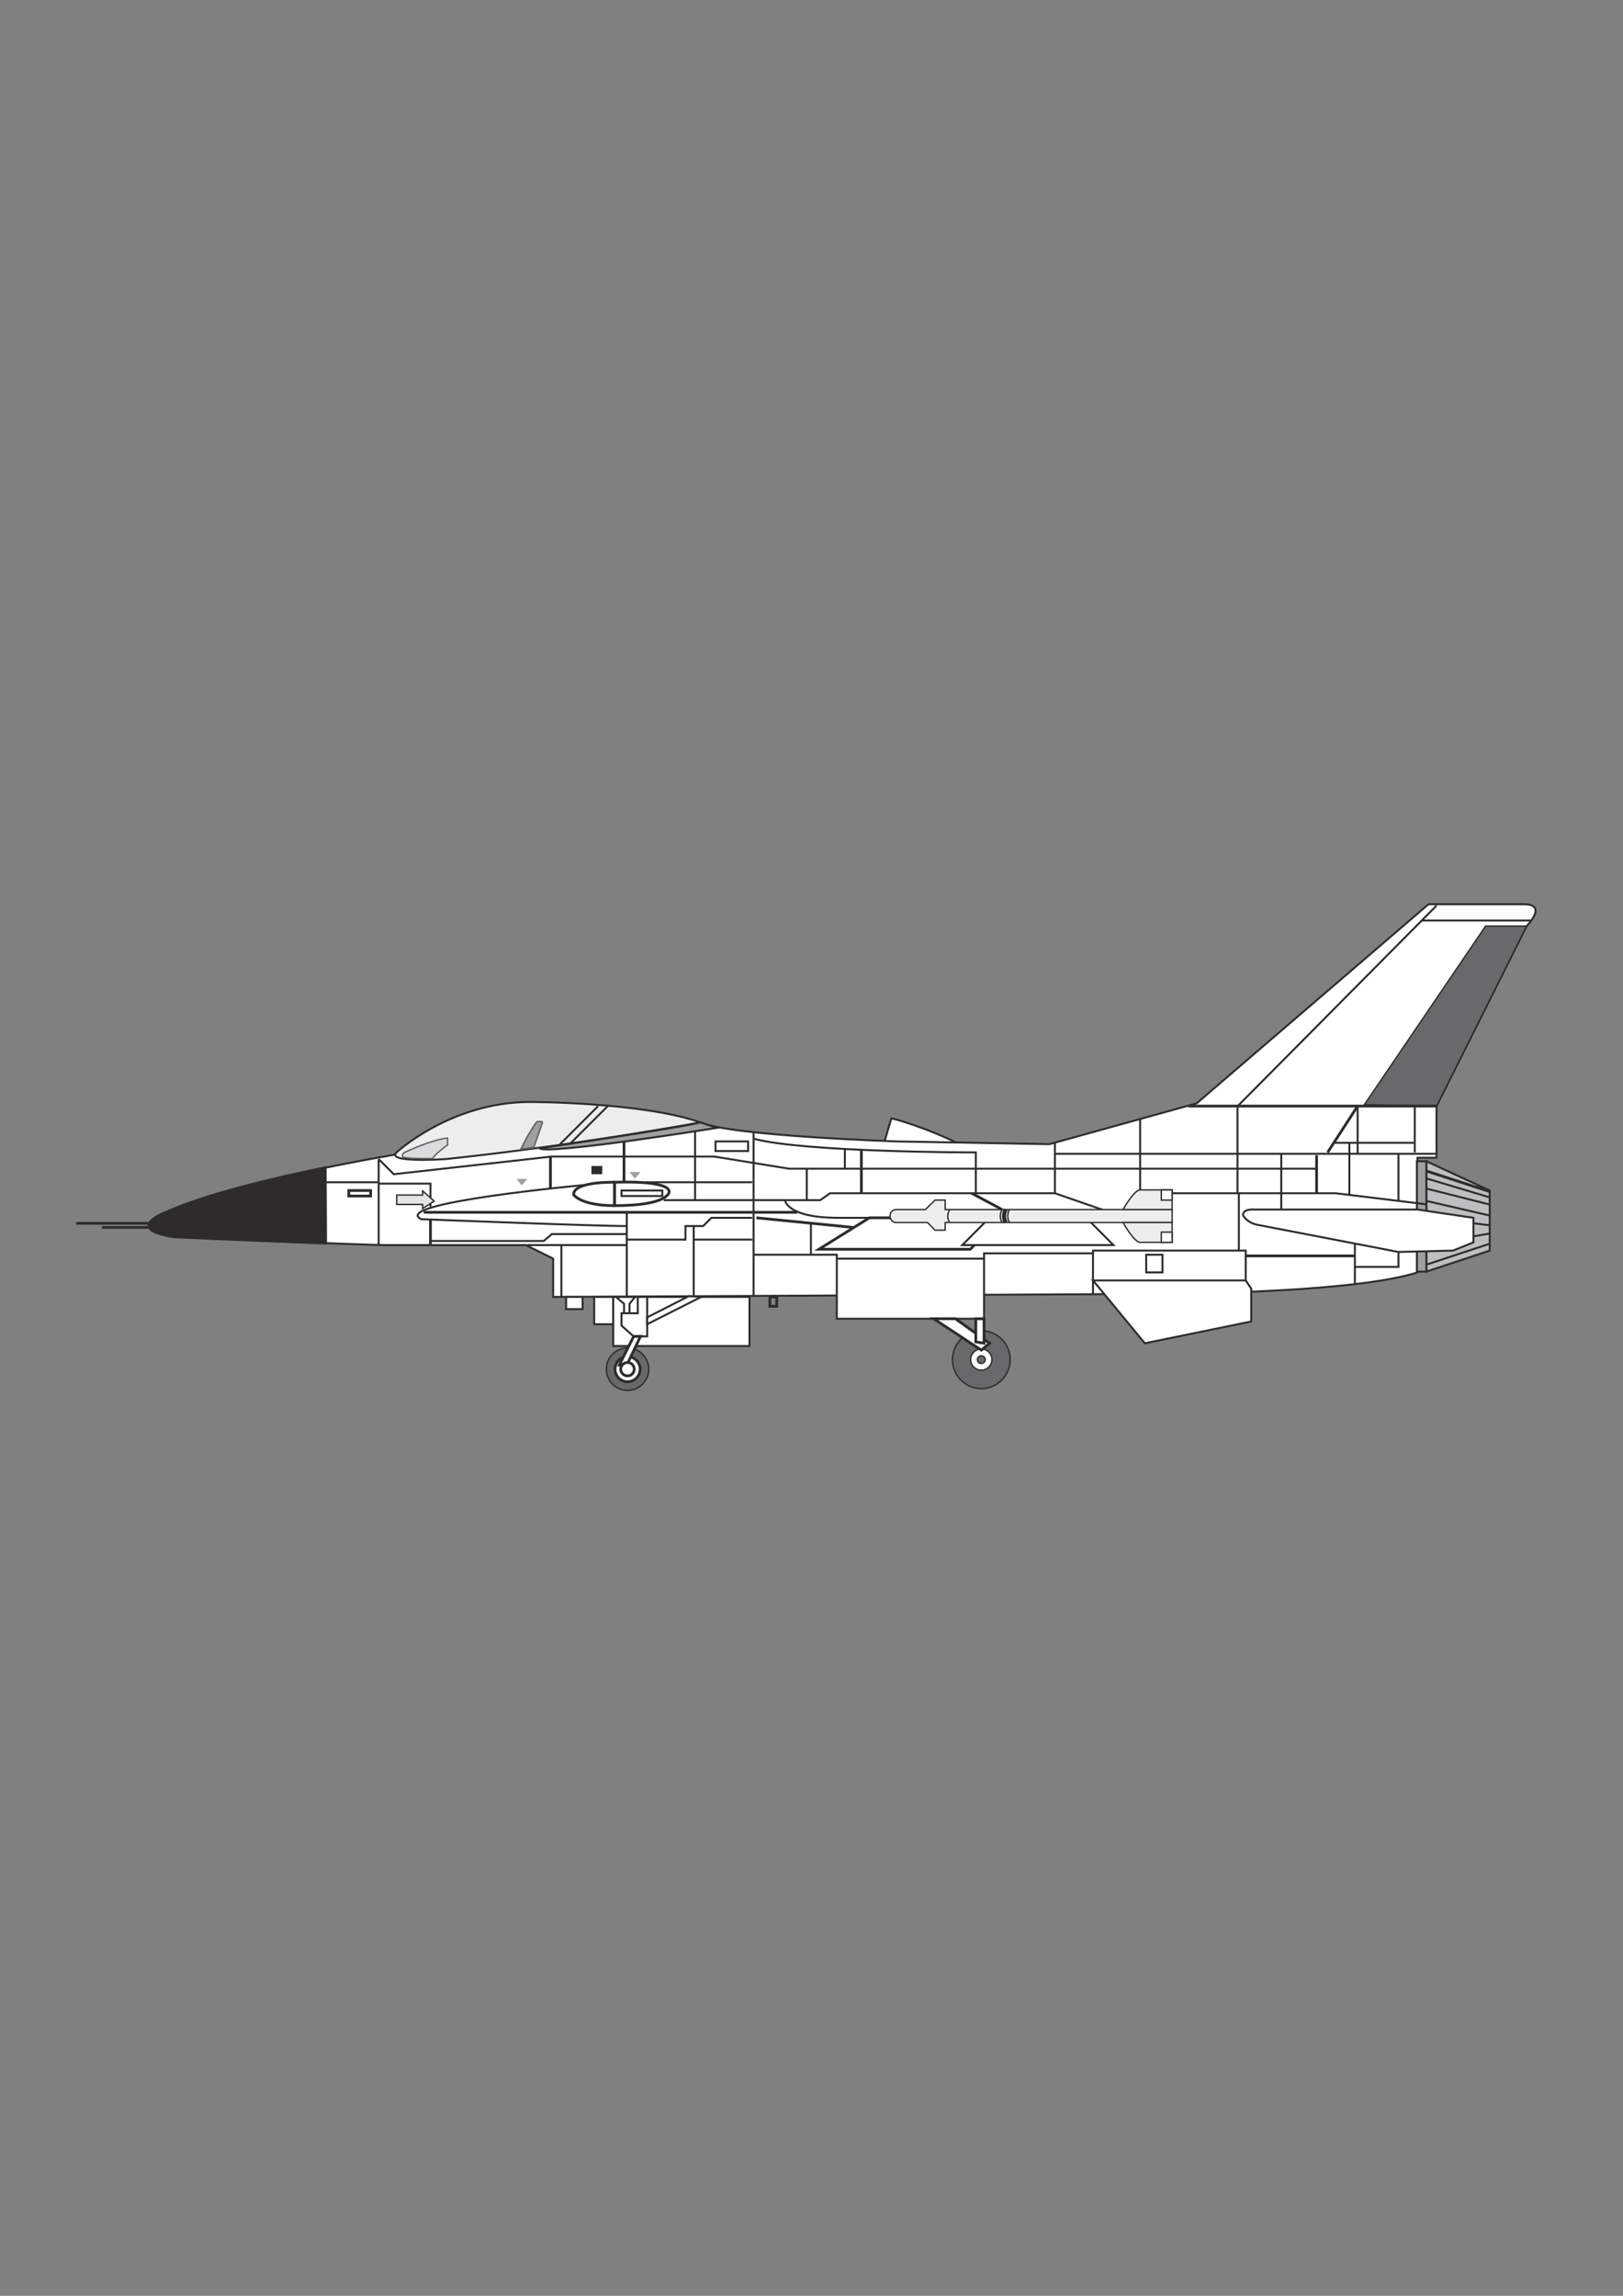 <?xml version="1.0" encoding="utf-8"?>
<!-- Created by UniConvertor 2.0rc4 (https://sk1project.net/) -->
<svg xmlns="http://www.w3.org/2000/svg" height="841.89pt" viewBox="0 0 595.276 841.89" width="595.276pt" version="1.1" xmlns:xlink="http://www.w3.org/1999/xlink" id="a2720d61-f60e-11ea-aa8c-dcc15c148e23">

<rect x="0" y="0" width="595.276" height="841.89" fill="#808080" stroke="none"/>

<g>
	<path style="stroke:#2d2c2b;stroke-width:0.504;stroke-miterlimit:10.433;fill:#68696a;" d="M 230.174,494.313 C 234.422,494.313 237.95,497.769 237.95,502.089 237.95,506.409 234.422,509.865 230.174,509.865 225.854,509.865 222.398,506.409 222.398,502.089 222.398,497.769 225.854,494.313 230.174,494.313 L 230.174,494.313 Z" />
	<path style="stroke:#2d2c2b;stroke-width:1.008;stroke-miterlimit:10.433;fill:#ffffff;" d="M 230.174,497.481 C 232.694,497.481 234.782,499.569 234.782,502.089 234.782,504.609 232.694,506.697 230.174,506.697 227.654,506.697 225.566,504.609 225.566,502.089 225.566,499.569 227.654,497.481 230.174,497.481 L 230.174,497.481 Z" />
	<path style="stroke:#2d2c2b;stroke-width:0.72;stroke-miterlimit:10.433;fill:#bcbec0;" d="M 523.142,425.841 L 546.398,436.569 546.398,458.601 523.142,466.305 523.142,425.841 Z" />
	<path style="stroke:#2d2c2b;stroke-width:0.72;stroke-miterlimit:10.433;fill:#ffffff;" d="M 324.422,418.569 L 326.942,410.073 C 326.942,410.073 339.398,413.097 353.942,420.585 353.942,420.585 333.926,425.553 324.422,418.569 L 324.422,418.569 Z" />
	<path style="stroke:#2d2c2b;stroke-width:1.008;stroke-miterlimit:10.433;fill:none;" d="M 27.926,448.593 L 55.934,448.593" />
	<path style="stroke:#2d2c2b;stroke-width:0.72;stroke-miterlimit:10.433;fill:#ffffff;" d="M 155.942,421.593 C 155.942,421.593 89.918,431.601 60.902,444.561 60.902,444.561 44.918,450.609 63.926,453.561 63.926,453.561 132.902,456.585 141.902,456.585 L 192.878,456.585 202.886,461.553 202.886,475.593 403.91,474.585 C 403.91,474.585 491.894,475.593 519.902,466.593 L 519.902,424.545 526.886,424.545 526.886,405.609 559.934,339.585 C 559.934,339.585 567.926,331.593 558.926,331.593 L 523.934,331.593 438.902,404.601 384.902,419.577 328.886,418.569 C 328.886,418.569 267.902,416.553 256.886,411.585 256.886,411.585 174.878,418.569 155.942,421.593 L 155.942,421.593 Z" />
	<path style="stroke:#2d2c2b;stroke-width:0.72;stroke-miterlimit:10.433;fill:#ffffff;" d="M 400.886,469.545 L 419.894,492.585 458.918,484.593 458.918,472.569 456.902,469.545 400.886,469.545 Z" />
	<path style="stroke:#2d2c2b;stroke-width:0.72;stroke-miterlimit:10.433;fill:#ffffff;" d="M 360.926,483.585 L 360.926,461.553 306.926,461.553 306.926,483.585 360.926,483.585 Z" />
	<path style="stroke:#2d2c2b;stroke-width:0.72;stroke-miterlimit:10.433;fill:#ffffff;" d="M 224.918,485.601 L 224.918,475.593 217.934,475.593 217.934,485.601 224.918,485.601 Z" />
	<path style="stroke:#2d2c2b;stroke-width:0.72;stroke-miterlimit:10.433;fill:#ffffff;" d="M 274.886,493.593 L 274.886,475.593 224.918,475.593 224.918,493.593 274.886,493.593 Z" />
	<path style="stroke:#2d2c2b;stroke-width:0.72;stroke-miterlimit:10.433;fill:#ffffff;" d="M 287.918,440.097 C 287.918,440.097 288.422,446.577 307.43,446.577 L 412.91,446.577 386.918,437.577 304.406,437.577 300.878,440.097 287.918,440.097 Z" />
	<path style="stroke:#2d2c2b;stroke-width:1.008;stroke-miterlimit:10.433;fill:#ffffff;" d="M 318.878,446.577 L 300.374,458.097 355.886,458.097 367.406,446.577 318.878,446.577 Z" />
	<path style="stroke:#2d2c2b;stroke-width:0.72;stroke-miterlimit:10.433;fill:#ffffff;" d="M 364.382,445.065 L 352.934,456.585 408.374,456.585 396.926,445.065 364.382,445.065 Z" />
	<path style="stroke:#2d2c2b;stroke-width:0.504;stroke-miterlimit:10.433;fill:#eceded;" d="M 328.67,443.553 C 328.67,443.553 326.438,443.553 326.438,446.073 326.438,446.073 326.654,448.305 328.67,448.305 L 340.19,448.305 342.926,451.113 346.67,451.113 346.67,448.305 429.902,448.305 429.902,443.553 346.67,443.553 346.67,440.097 342.926,440.097 339.398,443.553 328.67,443.553 Z" />
	<path style="stroke:#2d2c2b;stroke-width:0.504;stroke-miterlimit:10.433;fill:#eceded;" d="M 411.902,443.553 C 411.902,443.553 415.934,436.353 418.166,436.353 L 429.902,436.353 429.902,443.553 411.902,443.553 Z" />
	<path style="stroke:#2d2c2b;stroke-width:0.504;stroke-miterlimit:10.433;fill:#ffffff;" d="M 429.902,440.097 L 429.902,436.353 425.942,436.353 425.942,440.097 429.902,440.097 Z" />
	<path style="stroke:#2d2c2b;stroke-width:0.504;stroke-miterlimit:10.433;fill:#eceded;" d="M 411.902,448.305 C 411.902,448.305 415.934,455.577 418.166,455.577 L 429.902,455.577 429.902,448.305 411.902,448.305 Z" />
	<path style="stroke:#2d2c2b;stroke-width:0.504;stroke-miterlimit:10.433;fill:#ffffff;" d="M 429.902,451.833 L 429.902,455.577 425.942,455.577 425.942,451.833 429.902,451.833 Z" />
	<path style="stroke:#2d2c2b;stroke-width:1.008;stroke-miterlimit:10.433;fill:#ffffff;" d="M 225.422,433.545 C 225.422,433.545 210.374,433.113 210.374,438.081 210.374,438.081 212.894,442.113 225.422,442.113 L 225.422,433.545 Z" />
	<path style="stroke:#2d2c2b;stroke-width:1.008;stroke-miterlimit:10.433;fill:#ffffff;" d="M 225.422,433.545 C 225.422,433.545 245.438,432.609 245.438,437.073 245.438,437.073 245.438,442.113 225.422,442.113 L 225.422,433.545 Z" />
	<path style="stroke:#2d2c2b;stroke-width:0.72;stroke-miterlimit:10.433;fill:#eceded;" d="M 145.43,422.601 C 145.43,422.601 165.374,404.097 194.39,404.097 194.39,404.097 235.43,404.097 256.886,411.585 256.886,411.585 210.878,420.081 163.43,425.049 163.43,425.049 141.398,426.561 145.43,422.601 L 145.43,422.601 Z" />
	<path style="stroke:#2d2c2b;stroke-width:0.72;stroke-miterlimit:10.433;fill:#ffffff;" d="M 233.918,475.593 L 233.918,481.569 227.942,481.569 227.942,486.105 232.406,490.065 237.374,490.065 237.374,475.593 233.918,475.593 Z" />
	<path style="stroke:#2d2c2b;stroke-width:0.72;stroke-miterlimit:10.433;fill:#ffffff;" d="M 237.374,483.081 L 252.638,475.305 257.174,475.593 237.374,485.601 237.374,483.081 Z" />
	<path style="stroke:#2d2c2b;stroke-width:0.72;stroke-miterlimit:10.433;fill:#ffffff;" d="M 225.926,475.593 L 228.878,478.113 228.878,481.569 230.894,481.569 230.894,478.113 232.91,475.593 225.926,475.593 Z" />
	<path style="stroke:#2d2c2b;stroke-width:1.008;stroke-miterlimit:10.433;fill:#ffffff;" d="M 232.406,490.065 L 227.15,500.577 229.886,500.577 234.926,490.065 232.406,490.065 Z" />
	<path style="stroke:#2d2c2b;stroke-width:0.72;stroke-miterlimit:10.433;fill:#ffffff;" d="M 213.686,480.057 L 213.686,475.593 207.638,475.593 207.638,480.057 213.686,480.057 Z" />
	<path style="stroke:#2d2c2b;stroke-width:1.008;stroke-miterlimit:10.433;fill:#ffffff;" d="M 230.174,499.641 C 231.542,499.641 232.622,500.721 232.622,502.089 232.622,503.457 231.542,504.537 230.174,504.537 228.806,504.537 227.654,503.457 227.654,502.089 227.654,500.721 228.806,499.641 230.174,499.641 L 230.174,499.641 Z" />
	<path style="stroke:#2d2c2b;stroke-width:0.504;stroke-miterlimit:10.433;fill:#68696a;" d="M 359.918,487.977 C 365.75,487.977 370.502,492.729 370.502,498.561 370.502,504.465 365.75,509.217 359.918,509.217 354.086,509.217 349.334,504.465 349.334,498.561 349.334,492.729 354.086,487.977 359.918,487.977 L 359.918,487.977 Z" />
	<path style="stroke:#2d2c2b;stroke-width:0.504;stroke-miterlimit:10.433;fill:#ffffff;" d="M 359.918,502.449 C 362.078,502.449 363.806,500.721 363.806,498.561 363.806,496.401 362.078,494.673 359.918,494.673 357.758,494.673 356.03,496.401 356.03,498.561 356.03,500.721 357.758,502.449 359.918,502.449 L 359.918,502.449 Z" />
	<path style="stroke:#2d2c2b;stroke-width:0.72;stroke-miterlimit:10.433;fill:#ffffff;" d="M 274.382,422.097 L 274.382,418.569 262.43,418.569 262.43,422.097 274.382,422.097 Z" />
	<path style="stroke:#2d2c2b;stroke-width:0.72;stroke-miterlimit:10.433;fill:#ffffff;" d="M 426.374,466.593 L 426.374,460.113 420.398,460.113 420.398,466.593 426.374,466.593 Z" />
	<path style="stroke:#2d2c2b;stroke-width:0.72;stroke-miterlimit:10.433;fill:#9e9fa1;" d="M 523.142,466.305 L 523.142,425.841 519.686,425.841 519.686,466.305 523.142,466.305 Z" />
	<path style="stroke:#2d2c2b;stroke-width:0.72;stroke-miterlimit:10.433;fill:#ffffff;" d="M 460.43,443.553 C 460.43,443.553 455.894,443.049 455.894,445.569 455.894,445.569 456.902,448.089 460.934,449.097 L 512.918,459.105 532.934,458.601 540.422,455.577 540.422,446.577 519.902,443.553 460.43,443.553 Z" />
	<path style="stroke:#2d2c2b;stroke-width:1.008;stroke-miterlimit:10.433;fill:none;" d="M 37.43,450.105 L 54.422,450.105" />
	<path style="stroke:#2d2c2b;stroke-width:0.72;stroke-miterlimit:10.433;fill:none;" d="M 138.878,425.049 L 138.878,456.585" />
	<path style="stroke:#2d2c2b;stroke-width:0.72;stroke-miterlimit:10.433;fill:none;" d="M 119.438,433.545 L 138.878,433.545" />
	<path style="stroke:#2d2c2b;stroke-width:0.72;stroke-miterlimit:10.433;fill:none;" d="M 214.406,434.553 C 214.406,434.553 142.91,441.105 154.43,447.081 154.43,447.081 217.934,449.601 229.886,449.601" />
	<path style="stroke:#2d2c2b;stroke-width:1.008;stroke-miterlimit:10.433;fill:none;" d="M 155.438,444.561 L 292.382,444.561" />
	<path style="stroke:#2d2c2b;stroke-width:0.72;stroke-miterlimit:10.433;fill:none;" d="M 236.942,433.545 L 275.894,433.545" />
	<path style="stroke:#2d2c2b;stroke-width:0.72;stroke-miterlimit:10.433;fill:none;" d="M 276.398,415.185 L 276.398,475.089" />
	<path style="stroke:#2d2c2b;stroke-width:0.72;stroke-miterlimit:10.433;fill:none;" d="M 193.382,456.585 L 229.886,456.585" />
	<path style="stroke:#2d2c2b;stroke-width:0.72;stroke-miterlimit:10.433;fill:none;" d="M 229.886,452.553 L 202.382,452.553 199.43,455.073 157.886,455.073" />
	<path style="stroke:#2d2c2b;stroke-width:0.72;stroke-miterlimit:10.433;fill:none;" d="M 229.886,444.561 L 229.886,475.593" />
	<path style="stroke:#2d2c2b;stroke-width:0.72;stroke-miterlimit:10.433;fill:none;" d="M 205.91,456.585 L 205.91,475.593" />
	<path style="stroke:#2d2c2b;stroke-width:0.72;stroke-miterlimit:10.433;fill:none;" d="M 157.886,442.545 L 157.886,434.049 138.878,434.049" />
	<path style="stroke:#2d2c2b;stroke-width:1.008;stroke-miterlimit:10.433;fill:none;" d="M 157.886,447.225 L 157.886,456.585" />
	<path style="stroke:#2d2c2b;stroke-width:0.72;stroke-miterlimit:10.433;fill:none;" d="M 138.878,425.049 L 144.422,430.593 202.382,424.113 261.926,424.113 289.43,428.577 482.894,428.577" />
	<path style="stroke:#2d2c2b;stroke-width:1.008;stroke-miterlimit:10.433;fill:none;" d="M 201.878,424.185 L 201.878,435.849" />
	<path style="stroke:#2d2c2b;stroke-width:1.008;stroke-miterlimit:10.433;fill:none;" d="M 228.878,418.569 L 228.878,433.401" />
	<path style="stroke:#2d2c2b;stroke-width:0.72;stroke-miterlimit:10.433;fill:none;" d="M 254.942,414.825 L 254.942,440.097" />
	<path style="stroke:#2d2c2b;stroke-width:0.72;stroke-miterlimit:10.433;fill:none;" d="M 229.886,454.569 L 251.414,454.569 251.414,449.601 257.894,449.601 260.918,446.577 275.894,446.577" />
	<path style="stroke:#2d2c2b;stroke-width:0.72;stroke-miterlimit:10.433;fill:none;" d="M 254.438,449.673 L 254.438,475.089" />
	<path style="stroke:#2d2c2b;stroke-width:0.72;stroke-miterlimit:10.433;fill:none;" d="M 254.51,454.569 L 275.894,454.569" />
	<path style="stroke:#2d2c2b;stroke-width:0.72;stroke-miterlimit:10.433;fill:none;" d="M 243.422,440.097 L 287.918,440.097" />
	<path style="stroke:#2d2c2b;stroke-width:1.008;stroke-miterlimit:10.433;fill:none;" d="M 277.406,446.577 L 312.902,450.105" />
	<path style="stroke:#2d2c2b;stroke-width:0.72;stroke-miterlimit:10.433;fill:none;" d="M 276.398,460.113 L 306.926,460.113 306.926,461.553" />
	<path style="stroke:#2d2c2b;stroke-width:0.72;stroke-miterlimit:10.433;fill:none;" d="M 400.886,459.609 L 360.926,459.609 360.926,461.553" />
	<path style="stroke:#2d2c2b;stroke-width:0.72;stroke-miterlimit:10.433;fill:none;" d="M 400.886,474.585 L 400.886,458.601 456.902,458.601 456.902,469.545" />
	<path style="stroke:#2d2c2b;stroke-width:1.008;stroke-miterlimit:10.433;fill:none;" d="M 315.926,421.593 L 315.926,437.577" />
	<path style="stroke:#2d2c2b;stroke-width:0.72;stroke-miterlimit:10.433;fill:none;" d="M 357.902,437.577 L 357.902,422.601 C 357.902,422.601 294.902,422.601 276.398,417.561" />
	<path style="stroke:#2d2c2b;stroke-width:0.72;stroke-miterlimit:10.433;fill:none;" d="M 386.918,419.217 L 386.918,437.577" />
	<path style="stroke:#2d2c2b;stroke-width:0.72;stroke-miterlimit:10.433;fill:none;" d="M 309.878,421.305 L 309.878,428.577" />
	<path style="stroke:#2d2c2b;stroke-width:0.72;stroke-miterlimit:10.433;fill:none;" d="M 295.91,428.577 L 295.91,440.097" />
	<path style="stroke:#2d2c2b;stroke-width:0.72;stroke-miterlimit:10.433;fill:none;" d="M 297.422,448.593 L 297.422,460.113" />
	<path style="stroke:#2d2c2b;stroke-width:1.008;stroke-miterlimit:10.433;fill:none;" d="M 356.39,437.577 L 367.55,443.553" />
	<path style="stroke:#2d2c2b;stroke-width:0.72;stroke-miterlimit:10.433;fill:none;" d="M 418.166,410.433 L 418.166,436.353" />
	<path style="stroke:#2d2c2b;stroke-width:0.72;stroke-miterlimit:10.433;fill:none;" d="M 453.878,405.681 L 453.878,437.577" />
	<path style="stroke:#2d2c2b;stroke-width:0.72;stroke-miterlimit:10.433;fill:none;" d="M 497.942,406.113 L 497.942,423.105" />
	<path style="stroke:#2d2c2b;stroke-width:0.504;stroke-miterlimit:10.433;fill:#68696a;" d="M 500.39,405.105 L 544.886,339.585 559.934,339.585 526.886,405.609 500.39,405.105 Z" />
	<path style="stroke:#2d2c2b;stroke-width:0.72;stroke-miterlimit:10.433;fill:none;" d="M 526.886,332.097 L 453.878,405.681" />
	<path style="stroke:#2d2c2b;stroke-width:0.72;stroke-miterlimit:10.433;fill:none;" d="M 518.894,405.609 L 518.894,422.601" />
	<path style="stroke:#2d2c2b;stroke-width:1.008;stroke-miterlimit:10.433;fill:none;" d="M 523.286,429.441 L 546.254,436.929" />
	<path style="stroke:#2d2c2b;stroke-width:1.008;stroke-miterlimit:10.433;fill:none;" d="M 456.902,460.545 L 496.934,460.545" />
	<path style="stroke:#2d2c2b;stroke-width:0.72;stroke-miterlimit:10.433;fill:none;" d="M 454.382,437.721 L 454.382,458.601" />
	<path style="stroke:#2d2c2b;stroke-width:0.72;stroke-miterlimit:10.433;fill:none;" d="M 386.918,423.105 L 526.886,423.105" />
	<path style="stroke:#2d2c2b;stroke-width:0.72;stroke-miterlimit:10.433;fill:none;" d="M 496.934,456.225 L 496.934,470.553" />
	<path style="stroke:#2d2c2b;stroke-width:0.72;stroke-miterlimit:10.433;fill:none;" d="M 497.006,464.577 L 512.918,464.577 512.918,459.105" />
	<path style="stroke:#2d2c2b;stroke-width:0.72;stroke-miterlimit:10.433;fill:none;" d="M 430.046,437.577 L 489.878,437.577 522.998,441.609" />
	<path style="stroke:#2d2c2b;stroke-width:0.72;stroke-miterlimit:10.433;fill:none;" d="M 494.918,419.217 L 494.918,438.081" />
	<path style="stroke:#2d2c2b;stroke-width:1.008;stroke-miterlimit:10.433;fill:none;" d="M 482.894,423.609 L 482.894,437.577" />
	<path style="stroke:#2d2c2b;stroke-width:0.72;stroke-miterlimit:10.433;fill:none;" d="M 469.934,423.177 L 469.934,443.553" />
	<path style="stroke:#2d2c2b;stroke-width:0.72;stroke-miterlimit:10.433;fill:none;" d="M 512.918,423.177 L 512.918,440.097" />
	<path style="stroke:#2d2c2b;stroke-width:0.72;stroke-miterlimit:10.433;fill:none;" d="M 489.374,419.073 L 518.894,419.073" />
	<path style="stroke:#2d2c2b;stroke-width:1.008;stroke-miterlimit:10.433;fill:none;" d="M 497.942,405.609 L 486.926,422.601" />
	<path style="stroke:#2d2c2b;stroke-width:1.008;stroke-miterlimit:10.433;fill:none;" d="M 526.886,405.609 L 435.878,405.609" />
	<path style="stroke:#2d2c2b;stroke-width:0.72;stroke-miterlimit:10.433;fill:none;" d="M 521.414,337.569 L 561.374,337.569" />
	<path style="stroke:#2d2c2b;stroke-width:0.72;stroke-miterlimit:10.433;fill:none;" d="M 523.286,432.177 L 546.398,439.089" />
	<path style="stroke:#2d2c2b;stroke-width:0.72;stroke-miterlimit:10.433;fill:none;" d="M 523.142,435.849 L 546.254,441.681" />
	<path style="stroke:#2d2c2b;stroke-width:0.72;stroke-miterlimit:10.433;fill:none;" d="M 523.43,440.457 L 546.254,445.713" />
	<path style="stroke:#2d2c2b;stroke-width:0.72;stroke-miterlimit:10.433;fill:none;" d="M 540.422,448.593 L 546.254,449.313" />
	<path style="stroke:#2d2c2b;stroke-width:0.72;stroke-miterlimit:10.433;fill:none;" d="M 540.638,453.345 L 546.398,452.337" />
	<path style="stroke:#2d2c2b;stroke-width:0.72;stroke-miterlimit:10.433;fill:none;" d="M 523.286,463.713 L 546.398,456.081" />
	<path style="stroke:#2d2c2b;stroke-width:1.008;stroke-miterlimit:10.433;fill:none;" d="M 135.926,438.585 L 135.926,436.569 127.934,436.569 127.934,438.585 135.926,438.585 Z" />
	<path style="fill:#2d2c2b;" d="M 220.886,430.593 L 220.886,427.569 216.926,427.569 216.926,430.593 220.886,430.593 Z" />
	<path style="stroke:#2d2c2b;stroke-width:0.72;stroke-miterlimit:10.433;fill:none;" d="M 219.374,405.609 L 205.406,419.577" />
	<path style="stroke:#2d2c2b;stroke-width:0.72;stroke-miterlimit:10.433;fill:none;" d="M 222.902,405.609 L 208.934,419.577" />
	<path style="stroke:#2d2c2b;stroke-width:0.72;stroke-miterlimit:10.433;fill:none;" d="M 242.918,438.585 L 242.918,436.569 227.942,436.569 227.942,438.585 242.918,438.585 Z" />
	<path style="stroke:#2d2c2b;stroke-width:1.008;stroke-miterlimit:10.433;fill:none;" d="M 284.894,479.049 L 284.894,475.593 282.374,475.593 282.374,479.049 284.894,479.049 Z" />
	<path style="stroke:#2d2c2b;stroke-width:1.008;stroke-miterlimit:10.433;fill:#2d2c2b;" d="M 119.438,455.865 C 96.11,455.001 63.926,453.561 63.926,453.561 44.918,450.609 60.902,444.561 60.902,444.561 75.374,438.081 99.134,432.321 119.294,428.217 L 119.438,455.865 Z" />
	<path style="stroke:#2d2c2b;stroke-width:0.504;stroke-miterlimit:10.433;fill:#e3e4e5;" d="M 145.502,438.225 L 145.502,441.681 155.006,441.681 155.006,443.193 159.254,440.457 155.006,436.713 155.006,438.225 145.502,438.225 Z" />
	<path style="stroke:#2d2c2b;stroke-width:1.008;stroke-miterlimit:10.433;fill:#ffffff;" d="M 342.422,483.585 L 359.918,495.105 362.942,492.585 350.414,483.585 342.422,483.585 Z" />
	<path style="stroke:#2d2c2b;stroke-width:1.008;stroke-miterlimit:10.433;fill:#ffffff;" d="M 357.902,483.585 L 357.902,492.081 360.926,492.585 360.926,483.585 357.902,483.585 Z" />
	<path style="stroke:#2d2c2b;stroke-width:0.504;stroke-miterlimit:10.433;fill:#68696a;" d="M 359.918,497.193 C 359.126,497.193 358.478,497.769 358.478,498.561 358.478,499.353 359.126,500.001 359.918,500.001 360.71,500.001 361.358,499.353 361.358,498.561 361.358,497.769 360.71,497.193 359.918,497.193 L 359.918,497.193 Z" />
	<path style="stroke:#2d2c2b;stroke-width:0.504;stroke-miterlimit:10.433;fill:none;" d="M 348.254,443.697 C 348.254,443.697 346.814,445.929 348.254,448.305" />
	<path style="stroke:#2d2c2b;stroke-width:0.504;stroke-miterlimit:10.433;fill:none;" d="M 367.55,443.553 C 367.55,443.553 366.038,445.857 367.55,448.233" />
	<path style="stroke:#2d2c2b;stroke-width:1.512;stroke-miterlimit:10.433;fill:none;" d="M 368.918,443.553 C 368.918,443.553 367.406,445.857 368.918,448.233" />
	<path style="stroke:#2d2c2b;stroke-width:0.504;stroke-miterlimit:10.433;fill:none;" d="M 370.286,443.553 C 370.286,443.553 368.774,445.857 370.286,448.233" />
	<path style="fill:#9e9fa1;" d="M 230.894,429.801 L 234.926,429.801 232.838,432.177 230.894,429.801 Z" />
	<path style="fill:#9e9fa1;" d="M 189.422,432.321 L 193.382,432.321 191.366,434.697 189.422,432.321 Z" />
	<path style="stroke:#2d2c2b;stroke-width:0.72;stroke-miterlimit:10.433;fill:#9e9fa1;" d="M 262.934,413.601 C 262.934,413.601 200.438,423.609 197.918,421.089 197.918,421.089 251.126,413.313 256.886,411.585 L 262.934,413.601 Z" />
	<path style="stroke:#5c5d5d;stroke-width:0.504;stroke-miterlimit:10.433;fill:#d9dbdc;" d="M 148.382,422.601 C 148.382,422.601 158.39,417.849 164.15,417.345 L 164.15,419.865 C 164.15,419.865 158.678,423.825 158.894,424.833 158.894,424.833 148.166,425.049 147.662,424.113 147.662,424.113 147.374,423.105 148.382,422.601 L 148.382,422.601 Z" />
	<path style="stroke:#5c5d5d;stroke-width:0.504;stroke-miterlimit:10.433;fill:#9e9fa1;" d="M 191.006,421.449 C 191.006,421.449 193.166,417.057 193.67,416.337 L 195.038,414.105 C 195.038,414.105 195.182,413.673 195.542,414.105 195.542,414.105 195.182,413.673 195.398,413.457 L 196.55,411.801 C 196.55,411.801 196.766,411.081 197.774,411.297 197.774,411.297 199.142,411.081 198.926,411.801 L 195.758,420.801 191.006,421.449 Z" />
</g>
</svg>